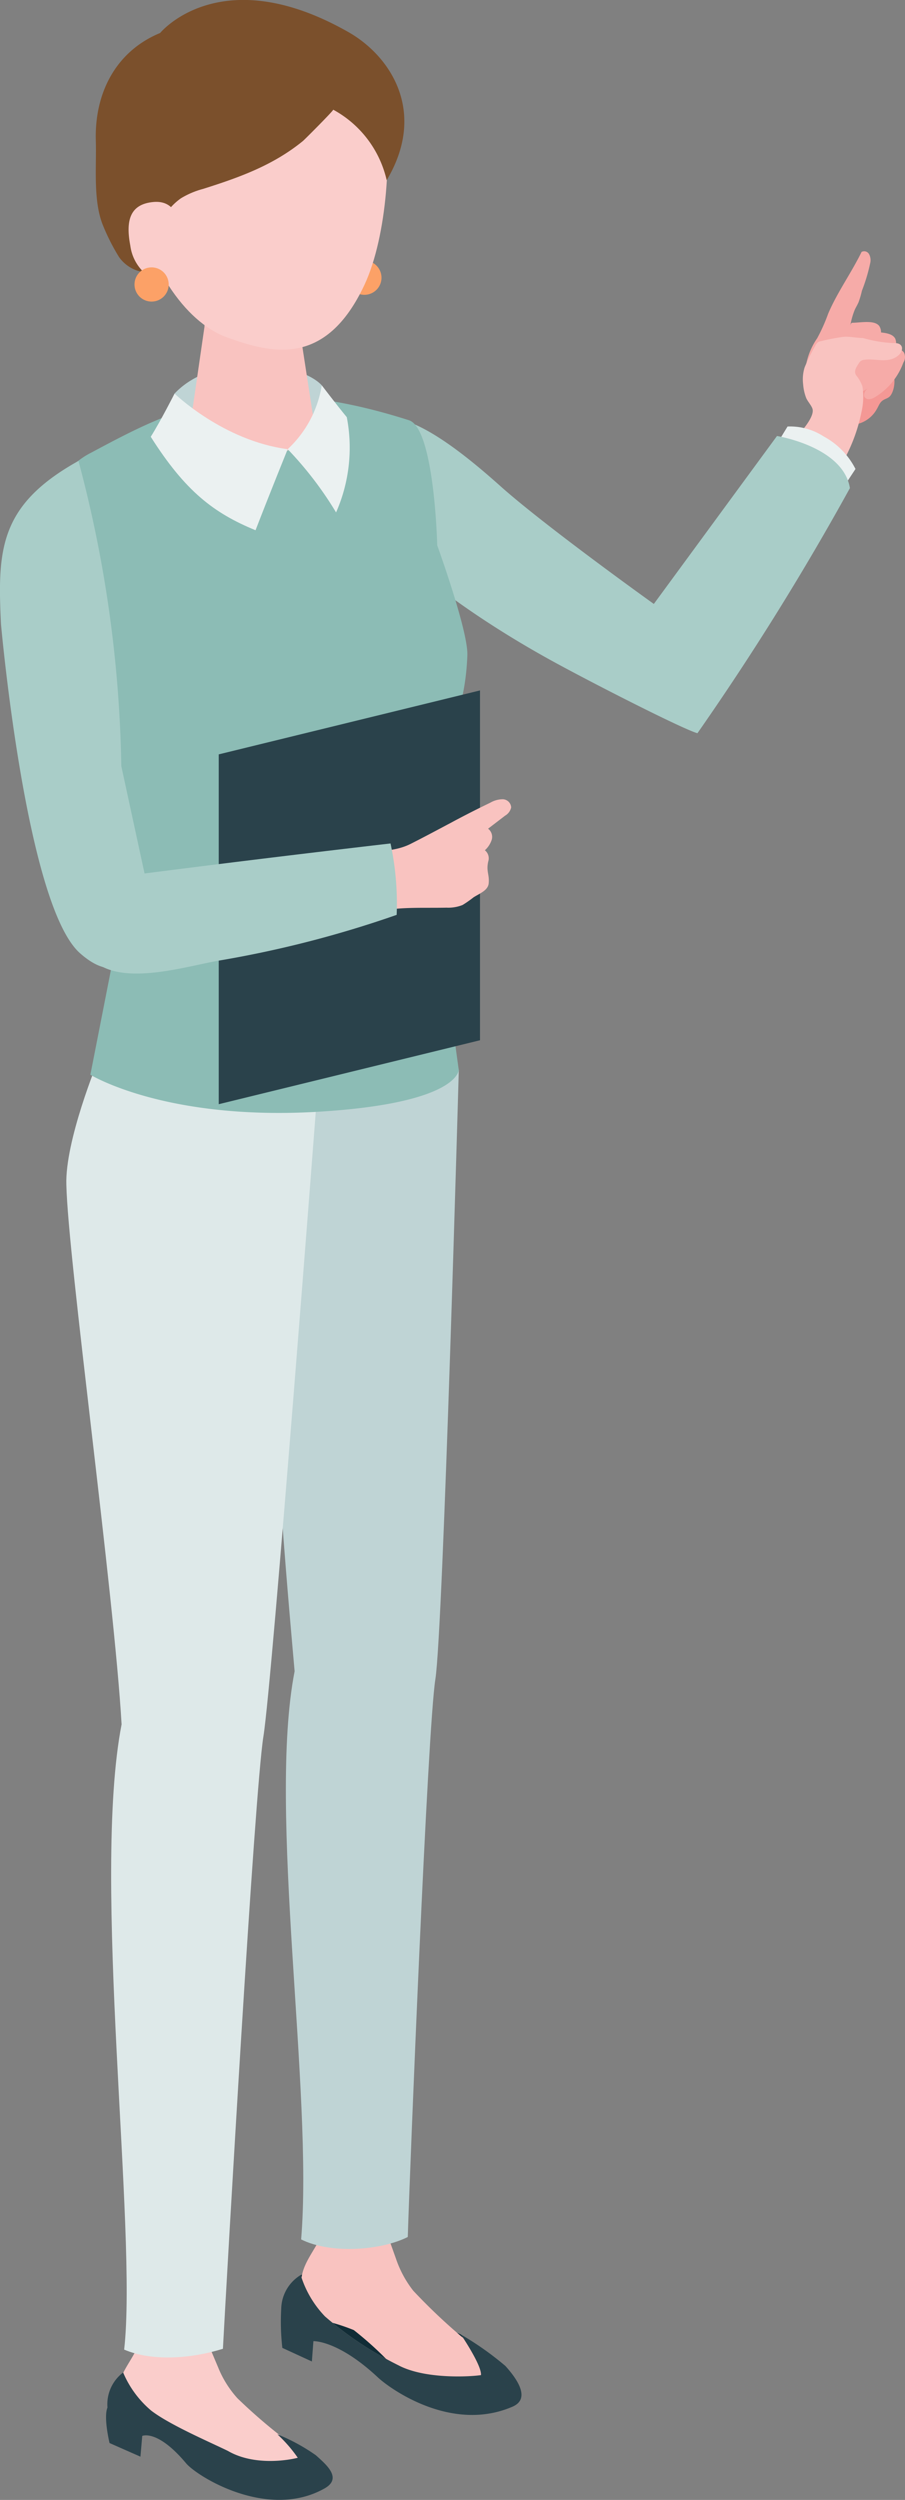 <svg xmlns="http://www.w3.org/2000/svg" width="92.928" height="256.549"><rect width="100%" height="100%" fill="#808080" stroke="none"/><g id="グループ_1998" data-name="グループ 1998"><path id="パス_1674" data-name="パス 1674" d="M609.589 60.617c-.229.347-.532.351-.831.554-.332.226-.422.572-.627.911a3.151 3.151 0 01-1.928 1.5c-.719.163-1.5.076-2.235.167a1.058 1.058 0 01-.574-.044 1.093 1.093 0 01-.4-.4 2.547 2.547 0 01-.513-2.48A2.883 2.883 0 01603.2 60l1.906-1.678a4.237 4.237 0 011.041-.744 3.534 3.534 0 012.3-.022 2.7 2.7 0 011.063.47c.645.529.506 1.939.08 2.587" transform="translate(-518.107 -20.082)" fill="#f49895"/><path id="パス_1675" data-name="パス 1675" d="M605.476 41.082q.2-.374.384-.753a.574.574 0 01.759.21 1.309 1.309 0 01.146.847 17.933 17.933 0 01-.871 2.93 9.186 9.186 0 01-.34 1.165c-.113.266-.266.513-.389.774a7.534 7.534 0 00-.533 2.233 2.423 2.423 0 01.888 1.041c.036.375 0 1.175-.373 1.342-1.567.709-2.968 1.586-4.764 1.448a.28.28 0 01-.221-.089.275.275 0 01-.025-.185 7.121 7.121 0 011.166-2.86 17.787 17.787 0 001.122-2.507c.81-1.919 2.055-3.729 3.051-5.6" transform="translate(-517.391 -14.476)" fill="#f6aba8"/><path id="パス_1676" data-name="パス 1676" d="M609.634 51.428a1.171 1.171 0 01.136 1.076 7.611 7.611 0 01-2.3 4.5 1.552 1.552 0 01-.576.371.573.573 0 01-.623-.174.819.819 0 01.063-.8c.291-.607.664-1.169.958-1.774.375-.772.43-.94-.383-1.062-.319-.048-.445-.441-.457-.763a3.669 3.669 0 01.275-1.511.252.252 0 01.1-.137.255.255 0 01.119-.021c.812-.011 2.179-.291 2.686.3" transform="translate(-519.375 -18.011)" fill="#f6aba8"/><path id="パス_1677" data-name="パス 1677" d="M611.71 53.155a1.17 1.17 0 01-.006 1.085 7.613 7.613 0 01-2.869 4.154 1.547 1.547 0 01-.62.292.574.574 0 01-.6-.255.82.82 0 01.168-.785c.368-.563.812-1.071 1.182-1.632.474-.716.55-.875-.239-1.1-.31-.089-.383-.5-.352-.817a3.659 3.659 0 01.472-1.461.252.252 0 01.115-.122.256.256 0 01.122 0c.806.1 2.2 0 2.622.65" transform="translate(-519.826 -18.485)" fill="#f6aba8"/><path id="パス_1678" data-name="パス 1678" d="M613.144 55.416a1.06 1.06 0 01-.088.98 6.9 6.9 0 01-2.909 3.538 1.406 1.406 0 01-.582.216.519.519 0 01-.519-.275.745.745 0 01.212-.7c.375-.481.815-.907 1.193-1.386.482-.611.564-.749-.133-1.015-.274-.1-.309-.478-.256-.765a3.317 3.317 0 01.537-1.285.225.225 0 01.114-.1.234.234 0 01.11 0c.722.148 1.987.165 2.322.786" transform="translate(-520.299 -19.179)" fill="#f6aba8"/><path id="パス_1679" data-name="パス 1679" d="M599.653 56.493c.012-.035.025-.071.039-.106a20.189 20.189 0 011.075-2.169.894.894 0 01.3-.37.883.883 0 01.29-.091 21.576 21.576 0 012.288-.441c.681-.054 1.333.118 2 .118a13.582 13.582 0 003 .517c.333 0 .725-.015.925.251.239.316.011.78-.295 1.032-1.046.865-2.31.257-3.517.441a.773.773 0 00-.3.1.833.833 0 00-.236.27c-.256.407-.542.789-.257 1.23a3.6 3.6 0 01.635 1.125 6.867 6.867 0 01-.1 2.646 17.2 17.2 0 01-1.679 4.687.209.209 0 01-.325.13 16.542 16.542 0 01-4.425-2.556c.459-.492 1.539-1.781 1.422-2.519-.057-.366-.534-.848-.678-1.226a4.839 4.839 0 01-.3-1.359 4.132 4.132 0 01.135-1.7" transform="translate(-517.045 -18.748)" fill="#f9c3c0"/><path id="パス_1680" data-name="パス 1680" d="M602.751 73.054l1.122-1.7a7.794 7.794 0 00-3.277-3.346 6.3 6.3 0 00-3.7-1.012l-.923 1.512z" transform="translate(-516.029 -23.225)" fill="#ebf1f1"/><path id="パス_1681" data-name="パス 1681" d="M581.287 72.862a280.046 280.046 0 01-15.655 25.152c-1.325-.358-9.364-4.413-14.181-7.013-10.8-5.828-18.7-12.437-21.537-16.908-2.108-3.323-1.052-5.5.681-7.241 2.822-2.838 7.3-.908 14.78 5.783 4.629 4.14 15.779 12.113 15.779 12.113L573.8 67.513s6.794 1.084 7.489 5.349" transform="translate(-494.017 -22.769)" fill="#a9cdc8"/><path id="パス_1682" data-name="パス 1682" d="M530.136 43.446a1.755 1.755 0 101.755-1.755 1.755 1.755 0 00-1.755 1.755" transform="translate(-494.473 -14.946)" fill="#fca167"/><path id="パス_1683" data-name="パス 1683" d="M525.519 353.238a10.574 10.574 0 01-2.5-4.255 2.939 2.939 0 012.729.5c3.964 3.125 6.266 3.951 7.429 4.119 5 .724 6.3 1.49 6.3 1.49s2.149 3.155 2.059 4.158c-1.121.172-5.76.436-8.483-1.009a35.545 35.545 0 01-7.53-5.006" transform="translate(-492.142 -115.514)" fill="#112c36"/><path id="パス_1684" data-name="パス 1684" d="M525.544 341.668l-.334.8c-.654 1.568-1.936 2.88-2.1 4.578a3.967 3.967 0 002.2 4.237 20.453 20.453 0 013.183 1 35.615 35.615 0 014.381 4.079 8.822 8.822 0 006.527 2.431c1.948-.208 2.216-.375 3.162-1.638 1.186-1.584-1.632-3.26-2.98-4.179a59.712 59.712 0 01-4.982-4.73 11.036 11.036 0 01-1.776-3.286l-.92-2.579z" transform="translate(-492.164 -113.164)" fill="#f9c3c0"/><path id="パス_1685" data-name="パス 1685" d="M538.476 355.16s2.149 3.156 2.059 4.158c-1.12.173-5.76.437-8.483-1.009a35.545 35.545 0 01-7.53-5.006 10.579 10.579 0 01-2.5-4.255 4.152 4.152 0 00-2 3.466 23.651 23.651 0 00.115 4.011l3.033 1.395.156-2.084s2.5-.127 6.611 3.709c1.308 1.222 7.6 5.713 13.838 3.012 2.014-.872.219-3.115-.733-4.176a31.654 31.654 0 00-4.56-3.221" transform="translate(-491.145 -115.58)" fill="#2a424b"/><path id="パス_1686" data-name="パス 1686" d="M497.515 358.651l-.324.79c-.634 1.546-1.936 2.858-2.048 4.52-.135 2.012.381 3.8 2.185 4.278.786.208 2.483-.042 3.245.245 1.568.59 5.108 4.34 5.108 4.34a8.538 8.538 0 006.415 2.211c2.04-.252 2.878-.437 3.829-1.693 1.192-1.575-1.825-3.142-3.272-4.006a55.785 55.785 0 01-5.266-4.5 10.713 10.713 0 01-1.977-3.162l-1.054-2.5z" transform="translate(-483.009 -118.724)" fill="#facdcb"/><path id="パス_1687" data-name="パス 1687" d="M510.9 370.272a14.338 14.338 0 012.088 2.4c-1.079.282-4.547.823-7.17-.7-1.813-.889-5.959-2.66-7.879-4.138a10.412 10.412 0 01-2.882-3.912 4.089 4.089 0 00-1.609 3.595c-.422 1.033.214 3.644.214 3.644l3.173 1.4.184-2.129s1.549-.714 4.5 2.806c1.133 1.35 8.374 5.863 14.211 2.587 1.883-1.057.162-2.464-.878-3.406a19.521 19.521 0 00-3.955-2.153" transform="translate(-482.413 -120.451)" fill="#2a424b"/><path id="パス_1688" data-name="パス 1688" d="M537.931 165s-1.6 57.436-2.406 62.533-2.612 50.074-2.833 57.239c-2.774 1.395-7.915 1.766-10.95.25 1.26-15.152-3.462-43.964-.67-58.308-.366-4.262-2.45-26.553-2.04-34.92.134-9.77.615-20.006.615-20.006l6.668-7.129z" transform="translate(-490.82 -55.207)" fill="#bfd4d5"/><path id="パス_1689" data-name="パス 1689" d="M512.977 167.422s-4.583 60.037-5.5 65.707-3.73 54.863-4.159 62.847c-3.271 1.024-7.269 1.312-10.141.085 1.385-12.147-3.363-48.212-.263-64.163-.78-13.511-5.507-47.748-5.672-55.37-.149-4.512 3.235-12.69 3.235-12.69z" transform="translate(-480.428 -54.939)" fill="#dee9e9"/><path id="パス_1690" data-name="パス 1690" d="M488.9 132l3.059-15.586-6.95-39.368a7.676 7.676 0 013.968-8.877c8.319-4.44 16.029-8.634 32.637-3.329 2.275.726 2.821 9.97 2.9 12.836 0 0 3.186 8.787 3.095 11.277-.258 7.042-2.9 8.66-3.284 18.044-.244 5.948 2.4 24.505 2.4 24.505s.033 3.432-14.413 4.3c-15.735.94-23.418-3.8-23.418-3.8" transform="translate(-479.619 -21.713)" fill="#8cbcb5"/><path id="パス_1691" data-name="パス 1691" d="M492.678 117.926l-3.109-14.354a128.658 128.658 0 00-4.4-31.321c-8.111 4.522-8.333 9.073-7.954 16.755 0 0 2.532 28.588 8.039 33.7 6.049 5.448 7.422-4.781 7.422-4.781" transform="translate(-477.112 -24.951)" fill="#a9cdc8"/><path id="パス_1692" data-name="パス 1692" d="M518.519 59.683c-2.25-2.408-10.992-3.514-15.114.849a24.1 24.1 0 01-.734 3.518l7.552 2.712 8.107-1.145a43.366 43.366 0 00.188-5.934" transform="translate(-485.48 -20.144)" fill="#bfd4d5"/><path id="パス_1693" data-name="パス 1693" d="M512.316 46.911c-3.089.03-4.712 1.784-4.7 3.29l-1.465 10.1c.16 1.745 3.142 3.131 6.661 3.1s6.242-1.477 6.081-3.222l-1.623-10.532c-.141-1.531-1.866-2.766-4.954-2.736" transform="translate(-486.621 -16.655)" fill="#f9c3c0"/><path id="パス_1694" data-name="パス 1694" d="M509.638 7.065c-9.357-.49-12.359 6.377-12.871 14.9 1.99 10.108 6.429 14.951 10.113 16.269 4.488 1.605 10.095 3.133 14.093-5.406 2.378-5.078 2.848-14.123 1.911-17.7-.816-3.114-3.89-7.577-13.247-8.066" transform="translate(-483.547 -3.6)" fill="#facdcb"/><path id="パス_1695" data-name="パス 1695" d="M516.112 13.184c.085.043-2.927 3.066-3.115 3.218-3.069 2.5-6.532 3.738-10.255 4.913a8.635 8.635 0 00-2.263.96 6.076 6.076 0 00-1.382 1.349 10.832 10.832 0 00-2.178 6.26 3.757 3.757 0 01-2.8-1.583 21.559 21.559 0 01-1.628-3.2c-1.051-2.532-.672-5.985-.753-8.732-.142-4.824 2-9.157 6.606-11.059 0 0 6.184-7.565 19.332-.09 4.335 2.464 8.106 8.2 3.929 15.2a11.036 11.036 0 00-5.494-7.24" transform="translate(-481.899 -1.926)" fill="#7b502c"/><path id="パス_1696" data-name="パス 1696" d="M502.013 35.667s.029-3.177-2.719-2.926c-2.345.215-2.885 1.8-2.372 4.481a4.582 4.582 0 004.2 3.982c1.638.024.893-5.538.893-5.538" transform="translate(-483.54 -12.011)" fill="#facdcb"/><path id="パス_1697" data-name="パス 1697" d="M514.186 67.684s-1.761 4.337-3.3 8.318c-4.286-1.759-7.214-4-10.76-9.592 1.024-1.627 2.445-4.434 2.445-4.434s4.991 4.843 11.616 5.708" transform="translate(-484.647 -21.587)" fill="#ebf1f1"/><path id="パス_1698" data-name="パス 1698" d="M521.031 67.271a11.4 11.4 0 003.5-6.558s1.646 2.158 2.57 3.271a16.474 16.474 0 01-1.1 9.777 36.567 36.567 0 00-4.969-6.49" transform="translate(-491.492 -21.174)" fill="#ebf1f1"/><path id="パス_1699" data-name="パス 1699" d="M497.647 44.477a1.755 1.755 0 101.755-1.755 1.755 1.755 0 00-1.755 1.755" transform="translate(-483.835 -15.283)" fill="#fca167"/><path id="パス_1700" data-name="パス 1700" d="M537.334 143.172l-26.827 6.562v-35.9l26.827-6.562z" transform="translate(-488.046 -36.419)" fill="#2a424b"/><path id="パス_1701" data-name="パス 1701" d="M541.161 126.2a100.8 100.8 0 013.884-1.973 2.587 2.587 0 011.276-.353.891.891 0 01.868.838 1.31 1.31 0 01-.628.849l-1.745 1.336a1.049 1.049 0 01.371 1.146 2.47 2.47 0 01-.7 1.065 1.054 1.054 0 01.348 1.145c-.235 1.02.133 1.32.045 2.25-.069.736-.942 1.041-1.563 1.441a11.468 11.468 0 01-1.117.78 3.932 3.932 0 01-1.651.275c-2.788.061-5.262-.149-7.98.607-.447-1.6-1.141-4.36-1.741-5.911 2.027-.628 4.129-.283 6.023-1.235 1.458-.734 2.879-1.5 4.31-2.258" transform="translate(-494.699 -41.853)" fill="#f9c3c0"/><path id="パス_1702" data-name="パス 1702" d="M521.808 137.947a29.427 29.427 0 00-.63-7.327q-14.882 1.725-29.738 3.659a1.808 1.808 0 00-2.033 1.924 11.136 11.136 0 00.086 4.481c1.637 5.468 10.185 2.613 14.082 1.955a111.531 111.531 0 0018.234-4.691" transform="translate(-481.077 -44.063)" fill="#a9cdc8"/></g></svg>